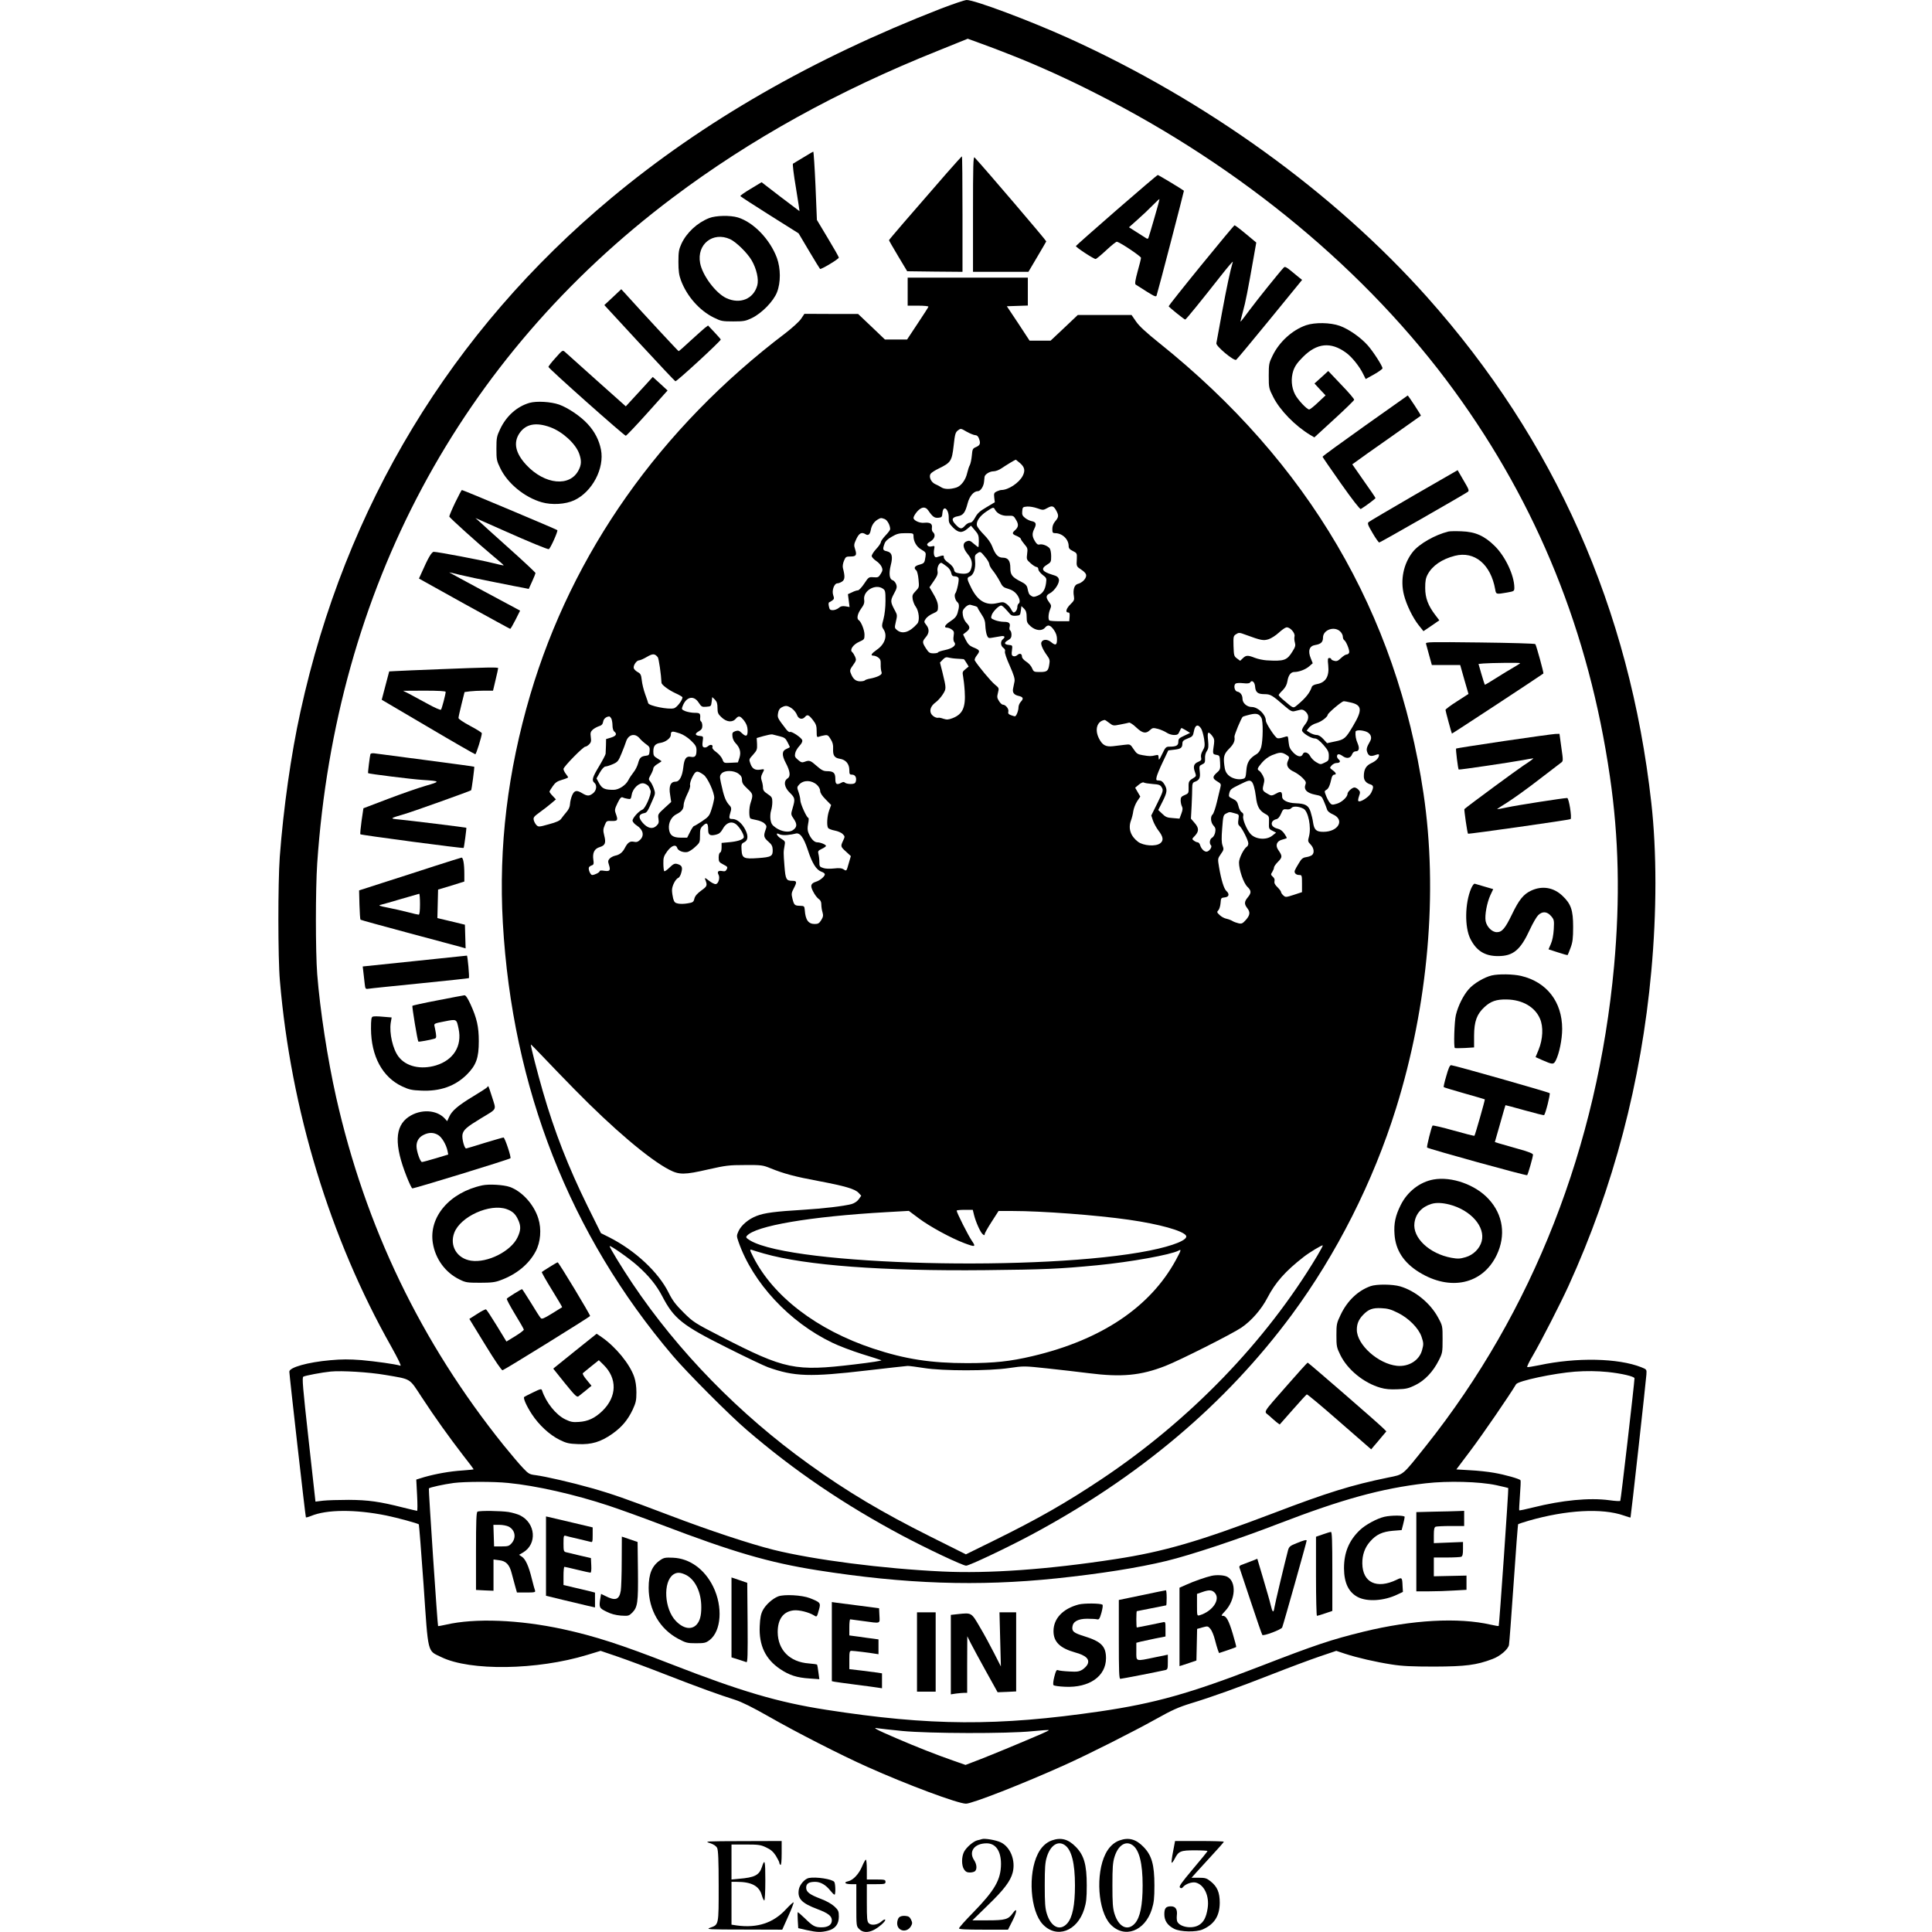 <?xml version="1.0" standalone="no"?>
<!DOCTYPE svg PUBLIC "-//W3C//DTD SVG 20010904//EN"
 "http://www.w3.org/TR/2001/REC-SVG-20010904/DTD/svg10.dtd">
<svg version="1.0" xmlns="http://www.w3.org/2000/svg"
 width="1656pt" height="1656pt" viewBox="0 0 1656 1656"
 preserveAspectRatio="xMidYMid meet">
<g transform="translate(0,1656) scale(0.1,-0.1)"
fill="#000000" stroke="none">
<path d="M8065 16486 c-1100 -428 -2035 -965 -2825 -1623 -1374 -1145 -2280
-2642 -2665 -4404 -80 -363 -146 -828 -177 -1244 -16 -223 -16 -866 1 -1060
94 -1108 429 -2207 955 -3138 60 -108 88 -166 78 -163 -46 14 -212 37 -334 48
-105 8 -168 8 -267 -1 -194 -17 -351 -62 -351 -98 1 -36 138 -1245 142 -1249
3 -2 22 3 44 12 134 56 378 58 645 4 97 -20 269 -67 279 -76 2 -3 21 -238 41
-523 41 -599 30 -556 152 -615 246 -120 820 -112 1250 19 l115 35 144 -49 c79
-27 265 -96 413 -154 288 -112 457 -173 596 -217 59 -19 151 -65 290 -144 232
-133 622 -332 844 -431 339 -152 776 -315 845 -315 53 0 490 171 845 331 205
92 585 284 781 393 139 78 195 103 302 136 181 55 401 134 702 252 140 55 320
122 399 149 l145 49 75 -25 c104 -34 264 -71 401 -92 88 -14 173 -18 365 -18
268 1 361 13 498 65 65 24 133 82 141 120 3 14 21 251 40 528 19 277 36 506
39 508 2 2 42 15 89 29 323 93 630 110 816 45 31 -11 57 -19 58 -17 3 3 133
1174 136 1225 3 44 3 44 -44 63 -198 78 -554 86 -876 17 -51 -10 -97 -18 -101
-16 -5 2 16 46 47 98 74 127 237 446 306 597 386 846 624 1751 710 2698 47
509 47 1029 0 1445 -186 1661 -826 3104 -1923 4335 -799 895 -1890 1683 -3074
2219 -335 151 -802 326 -871 326 -17 0 -116 -34 -221 -74z m613 -402 c214 -84
482 -205 718 -326 1249 -632 2324 -1525 3068 -2546 715 -981 1156 -2073 1335
-3307 77 -525 88 -1049 36 -1625 -142 -1547 -696 -2962 -1613 -4114 -207 -259
-187 -243 -325 -271 -311 -64 -516 -127 -982 -305 -640 -243 -938 -330 -1355
-394 -578 -89 -1088 -125 -1483 -106 -510 24 -1100 100 -1447 186 -200 50
-551 166 -879 291 -390 148 -505 188 -681 238 -173 49 -396 100 -480 111 -50
6 -60 11 -106 60 -29 29 -103 118 -167 196 -709 883 -1185 1871 -1436 2984
-73 325 -138 746 -162 1054 -15 198 -15 723 0 950 160 2345 1220 4331 3046
5705 666 501 1415 916 2275 1260 l255 103 110 -40 c60 -21 183 -68 273 -104z
m-5376 -11309 c228 -39 203 -24 314 -193 114 -174 231 -337 354 -497 50 -63
90 -117 90 -119 0 -2 -43 -6 -95 -10 -110 -7 -231 -29 -329 -57 l-68 -21 7
-134 c4 -74 4 -134 0 -134 -3 0 -59 13 -123 29 -197 50 -295 64 -462 65 -85 0
-185 -3 -221 -7 l-65 -8 -59 531 c-50 451 -57 533 -45 540 15 9 162 37 235 44
93 9 329 -5 467 -29z m10478 25 c117 -12 230 -38 230 -54 -1 -43 -117 -1047
-122 -1051 -3 -3 -46 -1 -94 6 -171 23 -405 0 -653 -62 -63 -16 -117 -27 -119
-25 -2 2 1 60 6 128 5 67 8 126 5 130 -7 12 -133 48 -227 64 -49 9 -142 19
-206 22 l-117 7 124 165 c99 131 335 475 388 565 17 29 324 94 505 108 96 7
189 6 280 -3z m-9424 -951 c237 -23 569 -98 859 -194 88 -29 291 -102 451
-163 619 -236 924 -325 1339 -391 755 -119 1377 -140 2050 -70 380 40 702 91
945 150 206 50 613 185 960 319 546 210 880 302 1260 346 191 22 460 15 605
-16 55 -12 101 -23 103 -25 4 -4 -77 -1177 -82 -1182 -2 -2 -32 3 -67 11 -279
64 -675 42 -1092 -60 -280 -69 -406 -111 -892 -299 -594 -230 -896 -315 -1366
-384 -877 -128 -1456 -125 -2349 14 -411 64 -730 158 -1325 390 -436 170 -656
241 -931 301 -375 81 -753 96 -1003 38 -35 -8 -65 -13 -66 -12 -5 6 -83 1173
-79 1180 6 9 130 36 214 47 96 12 341 13 466 0z m3379 -2126 c233 -22 896 -24
1113 -2 78 8 142 12 142 9 0 -3 -31 -18 -68 -34 -167 -72 -408 -172 -521 -216
l-125 -48 -97 34 c-147 51 -316 117 -499 196 -168 72 -210 95 -155 84 17 -3
111 -13 210 -23z"/>
<path d="M6885 15210 c-44 -27 -84 -51 -88 -53 -5 -1 6 -94 25 -205 18 -111
32 -202 31 -202 -1 0 -75 56 -164 124 l-161 124 -93 -56 c-52 -31 -92 -59 -89
-63 2 -4 115 -77 251 -163 l248 -156 89 -150 c49 -83 92 -152 95 -155 10 -6
161 85 161 97 0 6 -42 80 -94 166 l-94 157 -12 293 c-7 160 -16 292 -19 292
-3 0 -42 -23 -86 -50z"/>
<path d="M8112 15073 c-326 -374 -492 -567 -492 -572 0 -3 35 -64 78 -136 l78
-130 237 -3 237 -2 0 495 c0 272 -2 495 -5 495 -2 0 -62 -66 -133 -147z"/>
<path d="M8340 14727 l0 -497 238 0 237 0 75 127 c41 69 76 130 78 134 2 6
-523 621 -614 719 -12 12 -14 -63 -14 -483z"/>
<path d="M9570 14759 c-190 -165 -346 -304 -348 -308 -3 -9 152 -111 169 -111
6 0 47 34 91 75 45 42 86 75 92 73 32 -8 206 -125 206 -138 0 -8 -13 -61 -29
-117 -20 -74 -25 -105 -17 -112 6 -4 48 -31 93 -59 70 -44 83 -49 87 -34 16
49 236 896 234 897 -20 16 -218 135 -224 135 -5 0 -164 -136 -354 -301z m325
-66 c-25 -87 -48 -164 -51 -171 -2 -8 -9 -10 -16 -6 -7 4 -44 28 -82 52 l-69
44 74 66 c41 36 99 91 129 122 30 31 57 55 58 54 2 -1 -17 -74 -43 -161z"/>
<path d="M6079 14691 c-102 -40 -193 -124 -238 -220 -22 -49 -26 -69 -26 -156
0 -78 5 -113 22 -159 51 -136 159 -258 281 -318 62 -31 74 -33 167 -33 90 0
106 3 160 29 86 42 185 144 215 221 33 84 32 204 -1 295 -60 160 -201 305
-334 346 -67 20 -189 17 -246 -5z m179 -181 c52 -24 148 -118 185 -182 42 -72
62 -163 48 -214 -32 -117 -148 -164 -266 -109 -91 43 -204 194 -224 300 -30
161 109 272 257 205z"/>
<path d="M10295 14285 c-154 -189 -279 -347 -278 -350 4 -9 135 -115 142 -114
7 0 138 162 300 368 63 80 111 137 108 126 -23 -78 -52 -214 -92 -430 -25
-137 -47 -258 -49 -267 -6 -24 151 -155 170 -142 7 5 137 161 289 347 l276
338 -23 18 c-13 10 -45 37 -73 60 -39 32 -52 38 -61 28 -34 -35 -227 -275
-293 -364 -41 -56 -76 -101 -78 -100 -1 2 8 41 21 88 22 78 41 175 95 482 l19
108 -90 75 c-49 41 -93 74 -96 73 -4 0 -133 -155 -287 -344z"/>
<path d="M7780 14060 l0 -120 91 0 c50 0 89 -4 87 -9 -1 -5 -43 -70 -93 -145
l-90 -136 -95 0 -95 0 -115 110 -115 109 -230 0 -230 1 -29 -43 c-15 -23 -76
-78 -133 -122 -1075 -815 -1828 -1883 -2188 -3100 -194 -659 -272 -1302 -235
-1956 81 -1415 575 -2673 1457 -3710 119 -141 491 -514 633 -635 408 -351 836
-641 1335 -907 213 -113 518 -257 546 -257 27 0 346 151 554 262 928 496 1670
1122 2237 1888 384 520 698 1141 894 1770 276 886 361 1856 235 2701 -230
1545 -987 2836 -2266 3860 -111 89 -172 145 -198 184 l-38 55 -230 0 -231 0
-116 -110 -117 -110 -90 0 -90 0 -97 148 -98 147 90 3 90 3 0 119 0 120 -515
0 -515 0 0 -120z m580 -1230 c13 0 24 -10 30 -26 17 -43 12 -60 -22 -75 -31
-13 -33 -18 -38 -74 -3 -33 -11 -70 -17 -81 -7 -12 -17 -43 -23 -69 -13 -59
-52 -111 -93 -124 -52 -16 -100 -16 -127 1 -14 9 -38 22 -55 29 -34 16 -55 61
-39 87 5 9 38 31 72 47 102 50 111 63 126 194 11 100 15 115 37 132 24 18 25
18 76 -12 29 -16 62 -29 73 -29z m385 -241 c38 -34 44 -63 21 -108 -31 -60
-123 -121 -183 -121 -7 0 -24 -5 -39 -12 -23 -11 -26 -17 -22 -53 l5 -40 -72
-43 c-57 -33 -77 -52 -96 -87 -17 -31 -30 -45 -45 -45 -11 0 -30 -11 -42 -25
-29 -33 -42 -32 -80 8 -40 41 -34 63 18 72 46 8 63 30 84 111 16 61 52 104 88
104 23 0 50 42 53 83 2 17 3 35 4 40 3 21 44 47 75 47 20 0 49 11 72 27 35 24
116 73 121 73 1 0 18 -14 38 -31z m311 -410 c20 -39 18 -53 -11 -87 -17 -20
-25 -42 -25 -66 0 -31 3 -36 24 -36 61 0 116 -52 116 -111 0 -19 9 -29 36 -42
34 -17 36 -20 34 -65 -4 -68 -4 -67 40 -96 27 -18 40 -34 40 -49 0 -28 -35
-63 -72 -72 -30 -8 -43 -51 -33 -107 5 -29 1 -38 -29 -67 -37 -36 -47 -71 -20
-71 12 0 14 -9 12 -37 l-3 -38 -82 0 c-45 0 -85 3 -89 7 -11 12 -8 60 7 95 12
30 11 35 -9 62 -29 40 -28 58 6 75 42 22 86 90 78 120 -5 20 -17 29 -57 40
-88 27 -101 51 -44 86 33 20 35 25 35 73 0 29 -6 59 -13 67 -18 22 -62 39 -86
33 -15 -4 -25 3 -40 28 -25 41 -26 66 -5 108 20 40 14 57 -23 64 -16 3 -41 15
-56 27 -23 18 -28 29 -25 59 3 34 5 36 41 39 22 2 61 -5 89 -15 48 -17 50 -17
86 3 41 23 54 18 78 -27z m-1099 5 c37 -54 53 -65 86 -62 29 3 32 6 35 41 6
72 55 36 54 -40 -1 -41 3 -50 37 -85 46 -46 77 -49 122 -11 l32 27 33 -39 c29
-33 34 -46 34 -92 0 -29 -2 -53 -5 -53 -2 0 -20 14 -39 30 -29 26 -38 29 -60
20 -38 -14 -35 -57 9 -110 37 -44 44 -84 26 -133 -12 -31 -38 -40 -95 -32 -38
6 -45 11 -49 34 -4 17 -21 38 -46 56 -25 16 -41 36 -41 48 0 20 -1 20 -61 1
-20 -7 -30 26 -22 69 6 28 4 30 -19 24 -16 -4 -30 -2 -37 7 -9 11 -4 18 24 35
37 22 47 58 22 80 -8 6 -12 23 -9 40 4 32 -16 45 -66 40 -39 -5 -92 20 -92 42
0 10 14 34 31 54 38 42 71 46 96 9z m572 7 c19 -34 62 -55 112 -52 44 2 48 0
68 -35 24 -39 21 -62 -9 -89 -28 -25 -25 -33 15 -49 19 -8 35 -20 35 -25 0 -6
14 -26 30 -45 28 -32 30 -39 24 -83 -6 -47 -5 -50 30 -81 20 -18 43 -32 51
-32 8 0 15 -9 15 -19 0 -11 16 -32 36 -48 34 -26 36 -29 30 -72 -8 -58 -29
-89 -72 -107 -28 -12 -38 -12 -54 -2 -20 13 -23 18 -34 70 -5 20 -19 35 -54
52 -77 39 -92 59 -92 118 0 62 -19 88 -66 88 -39 0 -64 28 -90 98 -11 29 -38
67 -71 100 -29 29 -56 64 -59 77 -9 35 24 83 83 122 57 38 60 38 72 14z m-946
-80 c23 -9 47 -54 47 -87 0 -7 -18 -31 -40 -54 -22 -23 -40 -49 -40 -57 0 -9
-18 -36 -41 -60 -22 -24 -39 -51 -37 -61 2 -9 19 -27 38 -40 19 -12 40 -35 47
-51 10 -23 9 -33 -8 -60 -18 -29 -23 -32 -61 -29 -41 3 -43 2 -80 -54 -21 -32
-46 -58 -54 -58 -9 0 -32 -7 -51 -17 l-35 -16 7 -55 7 -55 -35 6 c-27 4 -41 1
-58 -14 -12 -10 -35 -19 -50 -19 -23 0 -29 5 -34 32 -5 19 -3 34 2 35 6 2 18
10 28 17 15 11 16 18 7 44 -14 40 8 102 36 102 10 0 28 7 41 16 23 17 25 42 6
115 -4 15 0 41 9 62 14 34 18 37 55 37 49 0 57 11 41 61 -12 36 -11 44 10 89
24 51 46 62 79 41 23 -15 38 -2 45 37 7 39 28 71 61 90 25 14 28 14 58 3z
m247 -146 c0 -47 27 -93 68 -116 37 -22 40 -26 35 -59 -8 -55 -10 -58 -52 -70
-42 -11 -52 -29 -27 -49 7 -6 16 -41 19 -78 6 -66 6 -68 -25 -100 -27 -28 -30
-37 -25 -70 4 -20 15 -49 26 -63 28 -38 36 -120 14 -145 -65 -74 -127 -94
-174 -56 -22 18 -22 20 -10 73 12 49 12 58 -5 89 -43 79 -44 89 -12 149 26 47
28 59 19 83 -6 16 -20 31 -30 34 -27 7 -34 57 -16 128 20 77 10 110 -34 120
-34 7 -37 16 -20 63 7 22 27 41 62 61 44 26 63 31 120 31 65 0 67 -1 67 -25z
m614 -179 c20 -23 36 -52 36 -62 0 -11 15 -37 33 -58 17 -22 43 -62 57 -89 22
-45 30 -52 72 -64 32 -9 55 -24 73 -47 26 -34 33 -70 15 -81 -5 -3 -10 -16
-10 -29 0 -22 -17 -46 -32 -46 -4 0 -14 13 -23 30 -8 16 -27 37 -41 46 -22 15
-31 15 -78 4 -94 -22 -165 19 -220 129 -39 78 -41 90 -13 100 32 13 51 68 45
133 -4 41 -2 51 16 63 29 21 30 20 70 -29z m-328 -82 c18 -13 34 -36 37 -53 5
-25 12 -31 32 -31 14 0 28 -7 31 -15 7 -17 -14 -114 -28 -132 -11 -14 -1 -58
18 -74 17 -14 18 -39 2 -92 -9 -30 -23 -47 -60 -71 -49 -32 -62 -56 -30 -56
10 0 28 -7 40 -16 19 -13 21 -21 16 -55 -4 -25 -2 -44 6 -54 21 -25 -14 -53
-81 -67 -33 -7 -59 -16 -59 -20 0 -4 -17 -8 -38 -8 -33 0 -41 5 -65 42 -33 52
-33 59 -2 96 31 36 32 71 4 106 -20 25 -20 28 -4 52 9 14 37 35 61 45 41 18
44 23 44 57 0 36 -12 66 -55 138 l-18 30 37 54 c30 43 36 61 32 84 -7 34 18
81 37 70 7 -4 26 -17 43 -30z m-548 -190 c20 -14 22 -23 22 -105 0 -53 -7
-117 -17 -154 -16 -59 -16 -65 0 -89 36 -54 12 -128 -57 -175 -48 -34 -58 -51
-28 -51 10 0 28 -7 40 -16 17 -12 22 -24 21 -57 -1 -23 2 -52 6 -64 6 -17 1
-24 -23 -37 -16 -8 -48 -18 -71 -22 -23 -4 -44 -11 -47 -15 -3 -5 -22 -9 -42
-9 -39 1 -62 21 -81 73 -8 20 -4 32 21 66 27 38 29 44 18 71 -7 16 -18 34 -26
41 -23 19 9 65 61 88 43 19 45 22 45 61 0 39 -29 112 -50 125 -19 12 -10 55
21 98 24 33 30 49 26 77 -10 77 97 139 161 94z m790 -149 c12 -3 22 -10 22
-14 0 -4 15 -30 33 -57 25 -37 32 -60 33 -99 1 -27 7 -63 13 -79 10 -25 15
-28 46 -22 19 3 51 9 70 12 37 7 46 -5 20 -26 -21 -18 -19 -56 5 -73 13 -9 18
-20 14 -31 -4 -10 13 -60 41 -122 35 -79 45 -113 41 -135 -3 -16 -9 -43 -12
-59 -8 -36 7 -56 47 -65 39 -9 45 -22 20 -49 -12 -12 -21 -34 -21 -49 0 -29
-19 -77 -31 -77 -4 0 -20 5 -34 10 -21 8 -26 15 -22 31 6 22 -23 59 -47 59 -8
0 -23 14 -33 31 -17 26 -18 36 -9 71 10 39 10 41 -26 70 -32 25 -147 163 -172
206 -5 8 2 26 18 46 29 38 26 44 -36 69 -28 12 -43 28 -60 62 l-23 47 28 22
c34 27 34 43 1 77 -15 16 -28 43 -31 67 -5 34 -1 44 21 67 15 15 33 24 44 21
9 -2 27 -7 40 -11z m260 -24 c15 -16 33 -36 40 -45 10 -12 25 -16 50 -14 35 3
37 5 42 43 l5 40 23 -22 c17 -18 22 -35 22 -72 0 -43 4 -52 35 -80 43 -37 96
-42 122 -11 25 29 45 24 76 -19 19 -27 27 -52 27 -80 0 -51 -11 -57 -49 -26
-32 28 -74 27 -85 -1 -7 -18 14 -65 50 -114 21 -29 24 -41 18 -75 -9 -57 -19
-65 -80 -65 -51 0 -54 1 -68 33 -7 19 -30 44 -50 56 -20 13 -36 31 -36 41 0
27 -18 34 -39 16 -11 -10 -25 -14 -36 -10 -14 6 -16 15 -11 50 5 42 5 43 -26
46 -42 4 -45 19 -8 40 23 13 30 24 30 47 0 16 -5 33 -11 37 -6 3 -8 15 -6 26
10 36 -3 48 -48 48 -23 0 -59 7 -78 15 -34 14 -36 16 -26 45 11 30 61 80 81
80 5 0 22 -13 36 -29z m2478 -235 c-3 -13 -2 -36 3 -53 7 -25 4 -38 -20 -76
-48 -78 -71 -86 -224 -77 -27 2 -72 11 -98 21 -61 24 -76 24 -104 -3 l-23 -22
-27 20 c-26 19 -27 26 -30 106 -2 82 -1 87 22 102 23 15 29 15 82 -5 133 -49
153 -52 197 -38 22 7 61 32 86 55 25 23 54 44 65 46 29 7 78 -47 71 -76z m391
42 c13 -12 23 -32 23 -44 0 -13 5 -26 11 -30 18 -11 50 -91 43 -108 -3 -9 -13
-16 -22 -16 -9 0 -30 -14 -48 -31 -25 -24 -36 -29 -58 -23 -14 3 -26 10 -26
15 0 5 -7 9 -16 9 -13 0 -15 -9 -9 -64 10 -94 -22 -147 -98 -160 -23 -4 -40
-14 -43 -24 -16 -49 -52 -95 -123 -154 -37 -31 -32 -33 -114 37 -26 21 -47 43
-47 47 0 4 15 23 34 41 23 24 36 47 41 78 8 51 29 79 59 79 41 0 97 22 127 48
l31 27 -17 43 c-26 63 -12 105 37 113 50 8 68 25 68 64 0 66 96 101 147 53z
m-5849 -221 c9 -11 29 -150 32 -219 0 -17 60 -62 118 -89 34 -15 62 -32 62
-36 -1 -26 -48 -87 -73 -94 -47 -13 -215 21 -221 44 -1 7 -13 41 -26 77 -13
36 -26 89 -29 119 -5 47 -10 57 -36 71 -16 9 -31 24 -33 34 -5 23 25 66 46 66
9 0 39 13 66 29 51 30 68 30 94 -2z m2567 -13 c28 -2 52 -3 55 -4 3 0 14 -14
24 -32 l19 -31 -28 -23 c-25 -20 -27 -26 -20 -61 4 -21 11 -78 14 -128 9 -139
-17 -197 -105 -231 -34 -13 -49 -14 -77 -5 -19 7 -39 11 -43 9 -19 -5 -51 13
-63 35 -16 31 -1 68 39 97 18 13 45 43 61 68 31 49 31 50 -3 190 l-21 83 24
25 c18 19 29 23 49 18 14 -4 48 -9 75 -10z m2553 -239 c4 -50 23 -65 82 -65
50 0 65 -9 174 -104 45 -39 61 -47 81 -42 14 3 36 9 49 12 18 4 31 0 49 -18
30 -30 26 -68 -9 -111 -13 -16 -24 -37 -24 -47 0 -21 77 -70 112 -70 15 0 39
-18 71 -54 40 -46 47 -61 47 -95 0 -38 -3 -43 -36 -58 -34 -17 -37 -17 -72 4
-20 11 -43 35 -52 52 -16 32 -53 43 -63 17 -11 -29 -45 -24 -81 13 -28 29 -36
46 -40 84 -2 27 -6 51 -9 54 -3 3 -21 -1 -40 -8 -19 -6 -41 -10 -49 -6 -20 7
-98 127 -98 150 0 52 -67 117 -121 117 -41 0 -79 34 -79 70 0 32 -18 57 -45
62 -24 4 -34 56 -13 69 7 5 36 6 64 3 34 -4 54 -2 59 6 15 25 40 5 43 -35z
m-4769 -138 c23 -35 28 -38 65 -35 40 3 41 4 46 43 l5 40 23 -22 c17 -18 22
-35 22 -71 0 -41 5 -53 33 -79 44 -43 95 -48 124 -13 25 28 37 25 71 -17 20
-27 29 -50 30 -80 2 -54 -12 -62 -48 -28 -24 23 -32 26 -57 18 -24 -9 -28 -15
-25 -44 1 -19 13 -45 27 -59 38 -39 48 -79 33 -126 l-13 -39 -60 -3 c-60 -3
-61 -3 -73 30 -7 18 -30 45 -52 61 -23 16 -37 33 -34 41 9 22 -16 29 -36 11
-11 -10 -26 -15 -36 -11 -13 5 -16 15 -11 51 6 43 6 44 -25 47 -42 4 -45 19
-8 40 23 13 30 24 30 47 0 16 -5 33 -10 36 -6 4 -10 14 -9 23 4 47 0 52 -46
52 -25 0 -61 7 -80 14 -33 14 -34 17 -24 43 31 82 96 96 138 30z m5591 1 c94
-22 99 -64 19 -198 -64 -109 -75 -119 -154 -135 l-70 -15 -32 35 c-20 22 -41
35 -57 35 -14 0 -39 8 -56 18 l-30 19 20 26 c12 15 40 32 63 38 42 12 96 53
98 73 1 14 120 115 136 115 6 1 35 -4 63 -11z m-4793 -50 c18 -13 38 -38 44
-55 12 -36 46 -45 69 -18 20 24 33 18 68 -27 27 -35 32 -50 32 -96 0 -48 2
-53 18 -47 9 4 31 9 48 12 27 5 34 1 54 -33 17 -26 23 -50 21 -80 -3 -60 11
-80 58 -88 51 -8 81 -44 81 -97 0 -35 3 -39 24 -39 27 0 41 -27 31 -60 -5 -15
-15 -20 -44 -20 -20 0 -42 5 -48 11 -8 8 -17 8 -31 0 -41 -22 -52 -14 -52 34
0 51 -16 65 -74 65 -28 0 -46 10 -86 45 -53 47 -63 51 -104 35 -21 -8 -31 -5
-56 17 -26 22 -30 30 -24 57 3 17 20 45 36 62 20 22 28 38 24 50 -7 22 -91 78
-105 70 -5 -4 -19 6 -31 21 -77 100 -77 101 -71 140 4 26 14 41 31 50 35 18
49 16 87 -9z m4025 -81 c16 -27 14 -194 -2 -252 -8 -27 -21 -47 -38 -58 -62
-36 -84 -71 -89 -141 -5 -60 -8 -67 -30 -72 -41 -11 -96 4 -125 33 -21 21 -29
41 -34 85 -9 75 -2 97 46 145 35 36 47 64 41 97 -3 14 60 165 71 172 6 4 34
12 62 19 56 13 79 7 98 -28z m-5572 -6 c5 -11 10 -37 10 -59 0 -23 6 -45 15
-52 26 -21 17 -38 -27 -52 l-43 -13 -1 -55 c-1 -30 -2 -62 -3 -71 -1 -9 -26
-57 -56 -107 -58 -96 -65 -121 -40 -142 24 -20 18 -66 -11 -89 -33 -26 -50
-26 -92 -1 -49 30 -69 26 -88 -17 -9 -21 -17 -54 -18 -74 -1 -24 -11 -47 -31
-70 -16 -19 -37 -45 -45 -57 -11 -16 -40 -30 -105 -47 -85 -24 -90 -24 -107
-7 -9 9 -20 29 -23 43 -5 22 1 30 52 67 32 23 76 57 98 76 l40 34 -27 29 c-16
16 -28 33 -28 37 0 4 12 25 28 47 21 31 38 43 80 55 28 8 52 18 52 21 0 2 -9
16 -20 30 -11 14 -20 33 -20 42 0 19 169 191 187 191 7 0 22 9 33 20 16 16 19
28 14 62 -5 36 -2 46 16 63 12 11 36 24 53 30 24 7 33 17 37 39 4 25 25 43 52
45 4 1 12 -8 18 -18z m4267 -37 c34 -26 36 -26 96 -14 34 6 68 14 75 16 7 2
35 -16 61 -41 54 -51 83 -56 118 -23 22 20 27 21 70 10 25 -7 58 -22 73 -32
16 -11 44 -20 63 -20 29 0 37 5 47 30 7 17 15 30 18 30 2 0 20 -10 39 -21 l34
-21 -50 -24 c-44 -20 -51 -27 -51 -52 0 -32 -17 -42 -77 -42 -28 0 -34 -5 -61
-62 -26 -54 -30 -59 -31 -34 -1 26 -3 28 -28 22 -37 -9 -49 -9 -108 1 -43 7
-53 13 -78 51 -29 44 -30 44 -78 38 -27 -3 -72 -9 -99 -12 -62 -7 -91 9 -120
66 -39 77 -17 149 49 159 2 1 20 -11 38 -25z m788 -48 c9 -14 20 -54 26 -90 8
-58 6 -69 -12 -100 -13 -22 -18 -43 -14 -59 5 -20 1 -26 -24 -37 -38 -15 -46
-40 -29 -86 12 -33 11 -38 -5 -48 -48 -29 -50 -33 -49 -85 1 -49 0 -52 -34
-66 -28 -12 -34 -19 -34 -45 0 -17 5 -41 11 -52 8 -15 7 -30 -5 -62 l-16 -43
-58 5 c-48 3 -62 9 -90 37 l-34 32 36 71 c41 82 44 104 16 150 -14 23 -27 32
-46 32 -24 0 -26 3 -20 31 3 16 27 74 53 128 l47 99 50 6 c57 6 70 16 71 52 0
22 8 29 45 44 42 16 46 21 54 64 10 53 35 62 61 22z m1412 -26 c40 -14 56 -49
38 -81 -32 -56 -36 -72 -24 -101 12 -30 31 -34 73 -18 18 6 26 6 26 -1 0 -25
-24 -51 -65 -70 -47 -22 -65 -54 -65 -114 0 -34 20 -58 58 -69 26 -9 28 -24 5
-71 -17 -36 -95 -86 -110 -71 -4 3 -1 22 6 42 11 31 11 38 -5 55 -9 10 -25 19
-34 19 -20 0 -60 -36 -60 -55 0 -26 -49 -72 -91 -84 -37 -11 -44 -11 -59 6 -9
10 -24 37 -33 60 -16 41 -16 43 2 53 18 9 31 39 45 103 4 15 13 27 21 27 23 0
18 16 -12 38 -27 20 -27 20 -9 41 11 12 29 21 42 21 29 0 38 14 19 30 -8 7
-15 18 -15 26 0 24 19 25 49 3 35 -25 68 -19 81 17 6 15 18 24 30 24 29 0 35
25 17 68 -15 34 -21 68 -18 100 1 15 47 16 88 2z m-5881 -16 c30 -10 67 -34
97 -62 39 -38 47 -52 47 -82 0 -51 -12 -64 -49 -57 -39 8 -56 -16 -64 -90 -9
-78 -33 -123 -66 -123 -43 0 -60 -38 -47 -113 l9 -61 -58 -53 c-55 -50 -57
-54 -51 -91 5 -33 2 -42 -18 -61 -32 -31 -75 -21 -116 25 -42 48 -37 76 15 85
20 4 28 17 69 112 24 54 24 59 10 99 -8 23 -22 50 -31 60 -15 17 -15 21 5 57
12 21 22 46 22 55 0 9 16 26 35 37 19 12 35 22 35 24 0 2 -16 12 -35 24 -30
18 -35 25 -35 59 0 49 16 68 64 75 42 7 86 41 86 67 0 34 9 36 76 14z m4564
-21 c17 -22 20 -36 16 -68 -13 -88 -13 -89 19 -95 29 -5 30 -7 33 -66 3 -56 1
-62 -28 -87 -39 -35 -38 -50 4 -75 32 -19 34 -23 26 -54 -4 -18 -18 -74 -30
-125 -12 -50 -28 -97 -36 -104 -21 -17 -17 -69 7 -95 17 -18 20 -30 15 -58 -4
-20 -15 -40 -26 -46 -21 -11 -27 -49 -10 -66 13 -13 -16 -54 -39 -54 -21 0
-46 26 -55 58 -4 12 -13 22 -20 22 -7 0 -21 6 -32 14 -19 14 -18 15 9 43 35
38 34 67 -4 110 l-31 36 6 111 c3 61 5 130 5 154 0 32 5 44 18 49 43 15 53 34
47 87 -6 49 -5 52 20 64 23 10 26 18 25 50 -2 22 4 48 15 64 15 22 16 39 11
93 -8 73 0 82 35 38z m-3707 -4 c41 -10 51 -18 67 -50 11 -21 20 -40 20 -42 0
-3 -13 -10 -30 -17 -38 -16 -40 -52 -5 -119 38 -71 43 -116 16 -133 -37 -23
-29 -77 19 -123 45 -44 47 -54 24 -132 -16 -54 -16 -54 11 -94 30 -45 27 -71
-11 -96 -33 -21 -95 -12 -144 22 -32 22 -40 35 -46 71 -3 24 -1 57 5 75 6 18
11 51 11 74 0 38 -4 45 -40 69 -31 20 -40 33 -40 55 0 15 -5 42 -11 59 -8 24
-7 37 5 61 21 40 21 41 -18 34 -44 -7 -69 8 -84 52 -13 35 -13 37 23 76 33 37
36 45 34 92 l-3 51 59 17 c33 9 67 16 75 14 8 -2 37 -9 63 -16z m-1201 -17
c12 -15 38 -38 56 -51 29 -20 33 -28 30 -60 -3 -32 -6 -36 -33 -39 -41 -5 -53
-17 -66 -66 -6 -22 -23 -57 -39 -76 -15 -19 -35 -49 -44 -67 -22 -44 -82 -83
-127 -83 -75 0 -97 10 -123 55 l-23 43 29 51 c18 31 37 51 48 51 9 0 38 9 63
20 41 18 48 26 75 93 16 39 33 83 37 97 19 64 76 80 117 32z m5539 -139 c33
-20 34 -22 17 -58 -16 -35 3 -68 53 -90 21 -10 54 -33 73 -52 30 -30 33 -39
25 -59 -15 -42 13 -71 81 -85 57 -11 59 -13 78 -58 11 -25 23 -57 27 -70 4
-14 23 -30 51 -42 103 -46 46 -149 -83 -149 -60 0 -78 16 -88 80 -3 25 -13 66
-21 91 -18 56 -44 71 -130 74 -66 2 -114 26 -114 55 0 46 -10 51 -51 28 -33
-18 -42 -20 -61 -9 -57 31 -60 35 -48 84 10 38 9 50 -5 78 -10 19 -24 38 -31
42 -21 12 -18 21 22 69 23 27 54 51 87 65 65 26 82 27 118 6z m-4990 -174 c34
-24 93 -153 91 -199 -2 -19 -12 -63 -23 -96 -18 -57 -25 -65 -81 -103 -34 -23
-65 -41 -69 -41 -5 0 -20 -22 -34 -50 l-25 -50 -54 0 c-68 0 -96 20 -102 75
-6 53 21 105 66 127 44 22 60 44 60 80 0 16 14 56 30 89 18 36 29 68 25 79 -3
11 5 41 20 70 28 56 40 58 96 19z m299 9 c22 -16 30 -30 30 -54 0 -25 10 -40
45 -73 50 -46 52 -52 29 -122 -15 -44 -15 -121 -2 -135 3 -2 26 -8 52 -13 27
-5 58 -18 69 -30 19 -18 20 -24 9 -54 -19 -52 -15 -67 24 -101 28 -24 36 -39
37 -68 2 -57 -11 -65 -124 -73 -125 -9 -139 -2 -143 72 -3 45 0 52 20 62 35
15 40 53 14 106 -28 57 -72 95 -112 95 -32 0 -33 4 -12 76 3 12 0 27 -8 35
-38 40 -52 75 -79 201 -11 52 -10 60 6 78 26 29 105 28 145 -2z m673 -96 c16
-15 27 -36 27 -51 0 -17 16 -42 47 -73 l47 -48 -17 -47 c-18 -50 -22 -129 -9
-150 5 -7 30 -17 56 -22 27 -5 58 -18 69 -30 20 -20 20 -22 4 -56 -23 -49 -23
-52 25 -95 l41 -38 -19 -65 c-18 -64 -18 -65 -41 -50 -18 12 -38 14 -84 9 -36
-4 -74 -3 -93 4 -31 10 -33 14 -33 53 0 23 -4 54 -8 68 -6 23 -2 28 29 43 20
9 36 21 36 25 0 11 -47 31 -75 31 -26 0 -55 31 -75 80 -9 22 -10 43 -3 80 6
29 6 50 1 50 -13 0 -68 121 -68 151 0 15 -7 46 -15 69 -15 41 -14 44 6 66 38
40 106 38 152 -4z m3723 30 c15 -9 31 -64 39 -131 9 -80 28 -116 73 -143 40
-22 41 -23 39 -78 -2 -52 -1 -56 30 -71 l31 -16 -33 -26 c-51 -41 -146 -32
-188 17 -32 37 -68 125 -61 150 4 17 0 27 -13 34 -10 6 -23 30 -28 54 -9 35
-17 46 -48 61 -33 15 -37 20 -31 45 9 36 12 39 91 78 72 35 82 38 99 26z
m-846 -22 c56 -4 66 -8 79 -31 13 -24 11 -32 -38 -132 l-53 -107 15 -45 c9
-24 29 -61 45 -82 43 -55 48 -87 17 -111 -38 -30 -145 -22 -191 13 -64 49 -85
114 -60 182 8 21 17 57 20 81 4 24 18 61 33 84 l27 40 -22 38 -22 38 31 26
c18 15 36 23 42 19 7 -5 41 -10 77 -13z m-4322 -18 c7 -9 15 -27 19 -40 7 -31
-45 -152 -71 -162 -33 -13 -88 -76 -84 -96 2 -10 17 -28 35 -39 56 -36 68 -87
29 -124 -19 -18 -31 -21 -54 -16 -32 7 -52 -7 -76 -53 -19 -38 -46 -59 -82
-66 -18 -4 -40 -16 -49 -26 -14 -16 -15 -24 -5 -54 15 -47 7 -57 -41 -50 -23
4 -39 3 -39 -3 0 -11 -43 -33 -64 -33 -16 0 -37 52 -27 67 3 5 14 13 25 16 15
6 17 14 12 46 -9 60 8 96 54 110 47 14 56 36 39 100 -10 41 -10 54 4 87 15 38
17 39 61 37 51 -1 55 6 34 64 -11 30 -9 39 15 89 22 45 31 54 45 49 9 -5 29
-10 43 -12 25 -5 27 -2 34 36 9 54 65 106 104 96 14 -3 32 -14 39 -23z m5615
-194 c41 -22 68 -158 47 -237 -11 -41 -10 -45 14 -70 29 -30 34 -72 12 -90 -8
-7 -30 -15 -50 -18 -29 -4 -41 -14 -63 -52 -16 -25 -31 -53 -34 -61 -9 -21 9
-40 37 -40 23 0 24 -3 24 -74 l0 -73 -70 -23 c-68 -22 -71 -22 -90 -5 -11 10
-20 23 -20 30 0 6 -14 24 -30 40 -22 21 -29 36 -26 51 4 14 -1 28 -14 39 -18
17 -19 20 -5 41 8 13 15 30 15 38 0 9 16 31 35 50 37 38 38 48 2 100 -28 40
-14 77 33 89 19 5 37 11 39 13 2 2 -7 19 -20 38 -16 23 -35 38 -58 43 -42 10
-61 35 -45 61 6 9 21 18 33 20 15 3 28 17 41 46 16 39 21 42 47 39 19 -3 34 1
43 12 14 17 64 14 103 -7z m-590 -39 c38 -10 38 -10 32 -53 -5 -33 -3 -45 10
-56 22 -18 75 -124 75 -149 0 -11 -5 -23 -11 -27 -27 -16 -69 -100 -69 -137 0
-62 38 -174 71 -207 36 -35 36 -53 4 -92 -30 -36 -31 -57 -5 -91 28 -35 25
-61 -11 -102 -28 -31 -36 -35 -63 -29 -17 4 -40 12 -51 19 -11 7 -34 16 -52
20 -17 3 -44 17 -58 31 -25 23 -26 27 -12 42 9 9 17 37 19 62 3 43 5 45 36 48
37 4 43 29 13 56 -20 19 -43 92 -62 203 -12 72 -12 73 15 112 26 36 27 42 15
74 -9 25 -10 63 -3 148 8 107 10 114 34 126 30 15 26 15 73 2z m-4513 -142 c0
-44 16 -54 68 -41 25 6 40 19 53 42 35 67 88 81 131 35 33 -36 61 -91 52 -104
-11 -18 -57 -32 -124 -38 l-65 -6 0 -39 c0 -23 -5 -41 -12 -43 -8 -3 -13 -21
-13 -44 0 -35 4 -40 40 -59 36 -18 39 -23 29 -41 -8 -17 -17 -20 -40 -15 -33
6 -44 -6 -30 -32 14 -26 -1 -76 -23 -80 -10 -2 -36 11 -59 29 -28 23 -38 27
-34 15 22 -56 20 -62 -32 -99 -35 -26 -53 -46 -59 -69 -7 -30 -13 -34 -58 -41
-27 -5 -63 -6 -81 -2 -27 5 -34 12 -43 43 -5 20 -10 53 -10 72 0 38 31 97 55
106 8 3 20 24 25 46 13 46 4 62 -37 73 -21 5 -33 -1 -64 -31 -21 -21 -42 -35
-46 -31 -3 4 -7 33 -7 65 -1 50 3 63 33 105 38 51 75 63 86 28 7 -23 52 -41
87 -34 14 3 44 22 66 43 40 36 42 40 42 98 0 54 3 64 27 86 32 30 43 21 43
-37z m679 -44 c25 2 55 8 67 11 39 14 72 -29 109 -142 37 -113 72 -168 116
-184 16 -5 29 -15 29 -22 0 -18 -40 -52 -74 -63 -48 -15 -53 -35 -25 -87 13
-26 34 -53 47 -62 15 -10 22 -24 22 -47 0 -18 4 -47 10 -66 8 -28 6 -40 -11
-68 -17 -27 -27 -33 -55 -33 -55 0 -80 34 -86 120 -3 33 -5 35 -41 36 -46 1
-51 6 -65 63 -10 39 -8 49 13 89 27 51 25 62 -11 62 -55 0 -61 11 -70 127 -9
116 -9 119 1 175 7 35 5 38 -29 59 -39 23 -53 59 -15 38 12 -6 42 -9 68 -6z
m-1824 -2181 c329 -336 637 -597 809 -687 88 -46 131 -46 339 2 147 33 176 37
312 37 142 1 154 -1 220 -28 116 -47 211 -72 410 -109 228 -43 313 -68 344
-101 l23 -25 -21 -30 c-14 -19 -37 -34 -60 -41 -70 -19 -244 -39 -421 -50
-233 -14 -328 -26 -394 -52 -69 -26 -133 -80 -156 -131 -17 -38 -17 -42 0 -91
122 -351 436 -689 804 -865 55 -27 169 -70 251 -96 83 -25 158 -50 169 -54 11
-4 -86 -19 -230 -36 -511 -61 -593 -44 -1139 236 -233 120 -242 126 -326 209
-68 68 -94 102 -128 170 -87 176 -287 362 -508 474 l-72 36 -115 232 c-166
338 -283 637 -383 983 -48 166 -103 381 -103 402 0 3 50 -47 112 -113 62 -65
180 -188 263 -272z m3424 -1077 c16 -62 54 -147 74 -164 14 -11 17 -11 17 1 0
7 27 55 60 106 l59 92 120 0 c251 0 718 -35 997 -75 259 -37 464 -94 490 -136
21 -35 -107 -87 -311 -128 -911 -183 -3056 -129 -3423 85 -36 22 -41 28 -31
40 72 87 544 167 1196 204 l193 11 87 -65 c92 -69 276 -169 387 -211 96 -36
103 -34 66 20 -30 43 -130 241 -130 258 0 4 31 7 69 7 l69 0 11 -45z m2940
-352 c-440 -734 -1089 -1405 -1845 -1910 -307 -205 -551 -344 -927 -529 l-238
-117 -302 151 c-416 208 -714 385 -1042 621 -597 428 -1124 968 -1515 1551
-90 134 -200 314 -194 319 7 7 166 -104 236 -166 99 -88 165 -169 214 -263
100 -193 171 -250 556 -442 161 -81 319 -156 350 -167 226 -81 361 -85 848
-28 179 21 336 38 350 39 14 0 77 -8 140 -18 164 -26 555 -26 730 0 125 18
128 18 325 -3 110 -12 270 -30 355 -41 283 -36 447 -21 659 62 121 47 571 274
651 328 86 58 173 158 224 257 68 131 154 228 311 350 50 39 158 104 163 98 2
-2 -20 -43 -49 -92z m-4740 22 c358 -102 1017 -151 1896 -142 510 5 638 11
960 42 288 28 629 90 696 125 27 15 24 5 -22 -80 -220 -404 -639 -685 -1229
-824 -191 -45 -328 -60 -560 -60 -311 0 -531 34 -806 125 -482 160 -857 447
-1028 786 -31 61 -32 67 -10 59 9 -4 56 -17 103 -31z"/>
<path d="M5253 14013 l-73 -68 300 -325 c165 -179 304 -326 309 -328 11 -4
393 348 389 358 -2 5 -27 33 -56 64 l-53 56 -29 -22 c-15 -13 -71 -62 -123
-110 -52 -49 -97 -88 -100 -88 -4 0 -294 312 -457 493 l-35 38 -72 -68z"/>
<path d="M11194 13772 c-117 -41 -228 -141 -286 -260 -31 -63 -33 -73 -33
-173 0 -103 1 -108 39 -183 58 -114 186 -245 316 -324 l36 -21 169 155 c94 86
171 161 172 167 2 7 -48 65 -110 129 l-112 118 -59 -54 -59 -53 47 -51 48 -51
-64 -60 c-34 -33 -69 -60 -76 -61 -20 0 -98 83 -122 130 -31 61 -36 135 -15
201 14 41 34 70 84 120 119 119 237 131 367 37 51 -36 117 -119 148 -183 l22
-44 72 40 c39 22 72 46 72 52 0 20 -78 141 -125 195 -62 70 -162 140 -241 169
-82 29 -213 31 -290 5z"/>
<path d="M4762 13493 c-34 -37 -61 -72 -61 -78 0 -13 649 -590 663 -590 5 0
88 87 184 194 l174 194 -63 58 -64 58 -70 -77 c-38 -42 -91 -99 -116 -126
l-45 -49 -250 223 c-137 123 -259 232 -270 242 -21 19 -22 19 -82 -49z"/>
<path d="M11700 12911 c-201 -143 -365 -262 -364 -266 1 -4 72 -108 159 -231
96 -136 162 -221 169 -217 36 21 126 88 126 94 0 3 -45 70 -100 147 l-99 142
32 23 c18 14 149 107 292 207 143 101 262 185 264 187 4 2 -109 174 -113 173
-1 -1 -165 -117 -366 -259z"/>
<path d="M4539 13107 c-107 -31 -199 -112 -252 -225 -29 -61 -32 -75 -32 -167
0 -94 2 -105 34 -170 63 -130 208 -248 354 -290 86 -25 205 -18 279 17 155 72
261 275 229 435 -16 80 -53 153 -113 218 -60 66 -168 139 -245 167 -72 25
-193 32 -254 15z m178 -209 c106 -39 218 -142 248 -228 20 -57 19 -93 -5 -139
-74 -147 -290 -126 -448 43 -94 101 -114 192 -59 273 54 79 141 96 264 51z"/>
<path d="M12119 12314 c-205 -119 -380 -222 -388 -229 -12 -11 -6 -26 34 -94
26 -45 52 -81 57 -81 9 0 713 403 759 434 14 10 9 22 -36 98 l-51 88 -375
-216z"/>
<path d="M3901 12251 c-29 -61 -51 -114 -50 -119 6 -13 246 -230 364 -328 58
-48 104 -88 102 -90 -1 -2 -46 8 -98 21 -97 25 -468 95 -501 95 -18 0 -48 -51
-102 -174 l-25 -55 388 -216 c214 -118 391 -215 394 -215 4 0 24 35 46 78 l39
78 -304 163 c-167 90 -304 164 -304 165 0 1 41 -8 91 -21 50 -12 184 -41 298
-63 113 -23 226 -45 250 -49 l43 -9 29 64 c16 35 29 68 29 72 0 5 -100 99
-222 208 -122 109 -238 214 -257 232 l-36 32 70 -31 c39 -17 111 -49 160 -71
228 -102 389 -168 399 -165 14 6 81 156 73 163 -7 7 -808 344 -818 344 -3 0
-29 -49 -58 -109z"/>
<path d="M12415 12004 c-115 -28 -251 -106 -305 -174 -80 -101 -109 -241 -76
-370 21 -83 75 -195 127 -260 l40 -50 68 46 68 47 -35 46 c-61 80 -86 146 -86
231 0 58 4 84 21 116 40 75 121 131 233 160 169 43 308 -73 346 -288 7 -43 8
-43 101 -27 62 11 63 12 63 43 -1 104 -76 264 -166 354 -90 89 -167 124 -288
128 -50 2 -100 1 -111 -2z"/>
<path d="M12223 11042 c2 -9 15 -54 27 -99 l23 -83 122 0 121 0 35 -124 36
-124 -99 -64 c-54 -34 -98 -67 -98 -73 0 -9 51 -197 55 -203 2 -2 763 498 784
515 5 3 -60 239 -69 252 -3 5 -216 11 -474 14 -436 5 -468 5 -463 -11z m807
-166 c0 -3 -26 -19 -57 -37 -32 -18 -100 -60 -151 -92 -51 -33 -94 -58 -95
-56 -2 2 -15 43 -29 91 l-25 87 41 4 c60 5 316 8 316 3z"/>
<path d="M3770 10824 c-179 -7 -349 -14 -379 -16 l-55 -3 -32 -121 -32 -122
396 -233 c218 -129 401 -234 406 -234 8 0 56 154 56 180 0 6 -45 34 -100 63
-58 31 -100 59 -100 68 0 8 12 61 26 118 l26 104 45 6 c25 3 80 6 122 6 l77 0
22 93 c12 50 22 95 22 100 0 9 -95 7 -500 -9z m50 -194 c0 -21 -33 -145 -40
-153 -5 -5 -57 18 -116 51 -60 33 -131 71 -159 86 l-50 25 183 1 c120 0 182
-4 182 -10z"/>
<path d="M12890 10208 c-223 -33 -407 -62 -409 -64 -5 -4 16 -174 22 -180 4
-4 443 61 551 81 43 8 83 15 88 15 6 0 -30 -27 -80 -59 -65 -43 -468 -340
-510 -376 -4 -4 25 -206 31 -211 5 -5 870 118 879 125 13 11 -14 181 -29 181
-31 0 -436 -63 -513 -80 -47 -10 -86 -17 -87 -16 -2 2 39 28 90 60 50 32 171
118 267 193 96 74 183 140 192 147 17 12 17 19 1 129 l-16 117 -36 -1 c-20 -1
-218 -28 -441 -61z"/>
<path d="M3175 10096 c-5 -15 -23 -160 -20 -163 4 -6 381 -53 467 -58 154 -10
156 -13 28 -50 -63 -18 -209 -69 -325 -113 l-210 -80 -16 -109 c-8 -59 -13
-111 -10 -114 7 -7 881 -123 885 -117 4 5 26 171 23 173 -3 3 -493 63 -577 71
-83 8 -83 8 55 49 74 22 552 193 563 201 5 3 30 198 27 202 -1 2 -189 27 -416
57 -228 30 -427 56 -442 58 -16 2 -30 -1 -32 -7z"/>
<path d="M3720 9135 c-124 -41 -319 -103 -434 -140 l-208 -67 3 -123 c2 -68 6
-126 9 -128 3 -3 185 -53 405 -112 220 -59 422 -113 448 -120 l48 -14 -3 101
-3 102 -90 22 c-49 12 -103 25 -118 28 l-28 7 3 122 3 122 113 34 112 35 0 65
c0 85 -10 141 -24 140 -6 -1 -112 -34 -236 -74z m-120 -325 c0 -58 -4 -90 -11
-90 -6 0 -47 9 -92 21 -45 12 -122 29 -172 39 -76 15 -85 19 -60 25 17 4 95
26 175 50 80 23 148 43 153 44 4 1 7 -39 7 -89z"/>
<path d="M12610 8945 c-54 -126 -57 -332 -7 -432 52 -103 124 -148 237 -148
130 0 192 51 273 227 25 54 57 109 71 123 36 36 77 33 111 -7 26 -30 27 -37
23 -113 -3 -51 -12 -97 -25 -126 l-20 -46 80 -26 c45 -15 82 -25 84 -23 2 2
13 30 25 62 18 48 22 81 22 179 0 145 -18 198 -94 269 -75 70 -172 86 -266 42
-66 -31 -104 -78 -165 -205 -58 -120 -85 -151 -129 -151 -41 0 -86 45 -96 95
-9 49 11 158 41 223 l24 51 -72 21 c-40 12 -78 23 -85 25 -8 3 -20 -13 -32
-40z"/>
<path d="M3552 8322 l-443 -46 6 -51 c3 -27 8 -71 11 -97 5 -44 7 -47 32 -43
15 3 214 23 442 46 228 23 417 43 419 45 6 6 -11 194 -17 193 -4 -1 -206 -22
-450 -47z"/>
<path d="M12786 8199 c-63 -15 -155 -69 -197 -118 -46 -52 -91 -142 -110 -221
-13 -52 -20 -273 -9 -283 3 -2 41 -2 85 0 l80 5 0 102 c1 121 23 183 89 244
54 50 103 67 191 65 134 -2 242 -64 285 -165 30 -69 25 -175 -12 -266 l-26
-63 56 -25 c91 -40 98 -40 117 -4 30 59 55 180 55 271 0 232 -132 402 -352
454 -69 16 -191 18 -252 4z"/>
<path d="M3753 7986 c-116 -22 -215 -44 -218 -47 -5 -6 43 -297 51 -307 2 -4
102 14 138 25 15 4 17 11 12 47 -4 22 -9 51 -12 62 -5 20 2 23 86 39 106 21
103 22 121 -64 31 -147 -44 -267 -194 -313 -130 -39 -257 -10 -321 75 -49 64
-80 200 -67 289 l8 47 -73 6 c-41 4 -80 5 -89 1 -12 -4 -15 -25 -15 -103 1
-236 98 -416 267 -495 58 -27 82 -33 162 -36 163 -8 292 38 392 137 81 81 103
143 103 286 0 126 -17 198 -71 317 -24 52 -41 78 -52 77 -9 -1 -111 -20 -228
-43z"/>
<path d="M12397 7338 c-15 -50 -25 -94 -22 -96 2 -3 82 -27 177 -54 94 -26
173 -50 175 -51 3 -4 -83 -306 -89 -312 -2 -3 -83 18 -179 45 -95 27 -177 46
-180 42 -10 -12 -52 -182 -47 -188 13 -12 852 -244 858 -237 8 10 50 156 50
176 0 10 -41 26 -132 51 -73 21 -147 42 -164 47 l-31 10 45 157 c24 86 45 158
46 159 1 1 74 -19 164 -44 89 -25 165 -44 167 -41 13 12 55 182 48 188 -9 9
-822 240 -845 240 -11 0 -23 -27 -41 -92z"/>
<path d="M4175 7240 c-3 -5 -56 -39 -117 -76 -131 -79 -185 -125 -208 -177
l-17 -37 -19 21 c-70 78 -209 85 -311 16 -120 -81 -125 -241 -17 -513 21 -53
42 -98 48 -100 11 -4 831 248 841 258 9 8 -48 178 -59 178 -6 0 -78 -21 -161
-46 -82 -26 -154 -47 -159 -48 -15 -2 -38 83 -32 119 8 41 36 65 158 139 142
86 132 67 97 179 -16 53 -32 97 -34 97 -2 0 -6 -4 -10 -10z m-419 -409 c32
-19 69 -83 80 -136 l6 -31 -106 -32 c-58 -17 -111 -32 -119 -32 -15 0 -47 92
-47 136 0 43 21 77 60 96 45 23 87 23 126 -1z"/>
<path d="M12287 6450 c-117 -21 -224 -104 -281 -219 -45 -90 -60 -158 -53
-251 9 -135 78 -242 210 -324 268 -166 546 -104 666 147 80 168 55 345 -69
479 -112 123 -317 196 -473 168z m138 -215 c183 -48 308 -191 275 -315 -17
-63 -72 -117 -138 -136 -48 -14 -66 -15 -122 -5 -189 35 -334 172 -316 300 11
79 62 136 146 162 41 12 92 10 155 -6z"/>
<path d="M4135 6400 c-281 -60 -461 -271 -425 -495 22 -136 107 -253 229 -312
52 -26 65 -28 176 -28 99 0 130 4 179 23 134 50 239 136 297 245 43 80 52 192
23 283 -37 120 -140 233 -244 270 -54 19 -179 26 -235 14z m208 -204 c50 -18
76 -42 98 -91 25 -53 24 -90 -5 -151 -56 -119 -258 -221 -398 -200 -121 18
-187 128 -144 240 53 139 306 253 449 202z"/>
<path d="M4712 5701 c-34 -21 -65 -41 -68 -44 -3 -2 36 -71 86 -152 50 -81 90
-148 88 -150 -2 -1 -41 -26 -87 -54 -68 -42 -87 -50 -96 -39 -7 7 -45 66 -84
131 -40 64 -74 117 -76 117 -8 0 -126 -73 -131 -82 -3 -5 29 -64 70 -132 42
-68 76 -128 76 -133 0 -6 -33 -31 -74 -56 l-75 -46 -83 136 c-46 75 -87 138
-93 140 -5 1 -40 -16 -76 -40 l-66 -42 136 -222 c84 -137 141 -221 149 -218
25 9 747 456 750 465 3 9 -269 460 -278 460 -3 0 -33 -17 -68 -39z"/>
<path d="M11748 5536 c-109 -39 -199 -125 -256 -244 -35 -73 -37 -82 -37 -177
0 -94 2 -105 34 -170 62 -126 201 -239 344 -280 41 -12 85 -16 146 -13 74 2
96 8 153 36 81 40 151 114 200 211 32 63 33 71 33 181 0 114 0 116 -38 186
-66 123 -196 230 -326 268 -66 19 -202 20 -253 2z m234 -229 c92 -45 177 -131
202 -203 19 -56 19 -67 5 -117 -24 -88 -114 -144 -215 -134 -161 17 -344 181
-344 309 0 50 15 87 53 127 47 49 82 62 158 58 52 -2 82 -10 141 -40z"/>
<path d="M4928 4979 l-186 -150 100 -125 c87 -107 103 -123 117 -112 9 7 37
30 64 51 l47 39 -41 50 c-24 28 -38 53 -33 58 5 5 38 31 73 60 l64 51 39 -38
c120 -117 117 -274 -8 -396 -64 -62 -123 -90 -202 -95 -52 -4 -71 0 -117 22
-81 40 -164 144 -199 248 -5 16 -13 14 -77 -17 -39 -19 -73 -36 -76 -39 -10
-10 20 -78 66 -148 61 -93 152 -177 237 -219 58 -29 80 -34 159 -37 116 -5
193 18 292 87 83 59 133 118 176 208 27 59 32 79 32 148 0 52 -7 98 -19 133
-38 111 -159 258 -279 341 l-43 29 -186 -149z"/>
<path d="M11039 4693 c-228 -260 -207 -226 -160 -268 21 -20 51 -45 64 -56
l26 -19 112 127 c62 71 116 129 120 131 5 2 131 -103 280 -234 l272 -237 26
31 c14 16 44 51 65 77 l39 46 -29 29 c-48 48 -639 560 -645 560 -4 0 -80 -84
-170 -187z"/>
<path d="M4093 3603 c-10 -4 -13 -81 -13 -338 l0 -333 75 -4 75 -3 0 134 0
134 46 -6 c61 -6 91 -37 110 -113 8 -32 22 -83 30 -111 l15 -53 80 0 c72 0 80
2 75 17 -4 9 -16 55 -28 102 -26 107 -54 168 -85 188 l-24 16 36 21 c120 73
106 249 -25 316 -21 11 -66 24 -101 30 -65 10 -244 13 -266 3z m267 -128 c55
-29 67 -94 26 -142 -22 -25 -31 -28 -88 -28 l-63 0 -3 93 -3 92 51 0 c28 0 64
-7 80 -15z"/>
<path d="M12293 3603 l-153 -4 0 -339 0 -340 108 0 c60 0 157 3 215 7 l107 6
0 61 0 61 -140 -3 -140 -3 0 80 0 81 109 0 c60 0 116 3 125 6 12 5 16 21 16
66 l0 61 -125 -5 -125 -5 0 67 c0 53 4 69 16 74 9 3 67 6 130 6 l114 0 0 65 0
65 -52 -2 c-29 -1 -122 -4 -205 -5z"/>
<path d="M11866 3559 c-64 -15 -162 -68 -210 -114 -94 -90 -136 -193 -136
-328 1 -126 40 -206 120 -247 81 -41 223 -32 336 22 l49 23 -3 50 c-3 75 -5
77 -51 54 -171 -82 -292 -24 -294 140 -1 72 21 136 66 187 53 61 105 85 196
93 l75 6 13 50 c7 28 13 56 13 63 0 14 -113 15 -174 1z"/>
<path d="M4680 3222 l0 -340 148 -36 c81 -19 175 -42 210 -50 l62 -14 0 64 0
63 -37 10 c-21 5 -82 19 -135 32 l-98 23 0 78 c0 43 3 78 8 78 4 0 53 -11 110
-25 57 -14 108 -25 113 -25 6 0 9 26 7 62 l-3 63 -95 22 c-52 12 -105 25 -117
28 -21 5 -23 11 -23 76 0 62 2 70 18 65 9 -3 58 -15 107 -26 50 -12 98 -23
108 -26 15 -5 17 2 17 59 l0 65 -177 42 c-98 23 -188 44 -200 47 l-23 5 0
-340z"/>
<path d="M11338 3408 l-58 -20 0 -339 c0 -186 4 -339 8 -339 4 0 36 9 70 21
l62 21 0 339 c0 265 -3 339 -12 338 -7 0 -39 -10 -70 -21z"/>
<path d="M5329 3182 c0 -114 -4 -229 -8 -256 -13 -79 -46 -90 -132 -46 l-37
18 -6 -36 c-13 -80 -10 -86 52 -116 39 -20 78 -30 124 -34 64 -4 68 -3 97 25
46 47 52 86 49 359 l-3 247 -67 23 -68 23 -1 -207z"/>
<path d="M11112 3332 c-55 -22 -63 -29 -72 -61 -29 -111 -110 -450 -116 -488
-8 -53 -17 -46 -33 22 -6 28 -35 127 -63 222 l-51 172 -61 -24 c-33 -12 -69
-26 -79 -30 -10 -4 -16 -13 -14 -19 2 -6 46 -137 97 -291 51 -154 96 -284 100
-289 11 -11 160 45 170 64 7 13 210 734 210 745 0 9 -26 3 -88 -23z"/>
<path d="M5660 3188 c-71 -48 -100 -117 -100 -238 0 -188 95 -352 252 -436 67
-36 79 -39 154 -39 72 0 84 3 116 27 101 77 115 287 31 458 -73 149 -201 242
-343 248 -66 3 -79 1 -110 -20z m221 -128 c79 -41 131 -150 130 -278 0 -72
-12 -115 -39 -146 -44 -49 -115 -37 -179 30 -99 102 -112 335 -22 398 31 21
61 20 110 -4z"/>
<path d="M10385 3053 c-47 -10 -155 -48 -212 -74 l-63 -28 0 -336 0 -336 23 7
c12 4 45 15 72 24 l50 17 3 135 3 136 46 13 c44 12 47 12 68 -13 12 -14 29
-55 38 -91 9 -36 21 -76 26 -90 l10 -26 72 24 c40 14 74 26 75 28 2 2 -12 54
-30 115 -33 110 -55 152 -83 152 -18 0 -17 4 18 41 90 96 99 252 18 294 -27
14 -90 18 -134 8z m25 -143 c55 -55 -13 -160 -127 -195 -23 -6 -23 -5 -23 88
l0 95 43 15 c58 21 84 20 107 -3z"/>
<path d="M6270 2696 l0 -342 58 -18 c31 -10 63 -21 70 -23 10 -4 12 65 10 337
l-3 343 -67 23 -68 23 0 -343z"/>
<path d="M9788 2887 l-198 -41 0 -338 c0 -275 2 -338 13 -338 12 0 329 62 385
75 20 5 22 11 22 69 l0 63 -112 -23 c-168 -35 -158 -38 -158 51 l0 74 38 10
c20 5 76 17 125 27 l87 17 0 64 c0 61 -1 63 -22 58 -31 -7 -219 -45 -224 -45
-2 0 -4 32 -4 70 0 39 2 70 4 70 2 0 58 11 126 25 68 14 124 25 126 25 2 0 4
29 4 65 0 36 -3 65 -7 64 -5 0 -97 -19 -205 -42z"/>
<path d="M6671 2877 c-49 -19 -108 -72 -133 -120 -16 -31 -23 -65 -26 -134 -8
-166 49 -285 176 -370 78 -52 142 -73 251 -80 l84 -6 -8 59 c-4 32 -9 62 -11
65 -2 4 -34 8 -71 11 -163 12 -265 114 -267 268 0 111 47 177 137 187 46 5
130 -16 174 -43 25 -16 25 -16 43 50 16 57 12 62 -79 98 -68 26 -218 34 -270
15z"/>
<path d="M7130 2489 l0 -339 23 -5 c12 -2 94 -14 182 -25 88 -11 175 -23 193
-26 l32 -5 0 64 0 64 -37 6 c-21 3 -84 11 -140 18 l-103 12 0 79 c0 70 2 78
19 78 20 0 154 -16 204 -25 l27 -4 0 63 0 64 -42 6 c-24 3 -80 10 -125 17
l-83 11 0 69 c0 38 3 69 8 69 4 0 54 -7 112 -15 154 -21 141 -25 138 48 l-3
62 -160 21 c-88 11 -179 23 -202 26 l-43 6 0 -339z"/>
<path d="M9245 2807 c-135 -36 -215 -120 -215 -228 0 -92 55 -146 186 -183 92
-25 126 -58 106 -101 -6 -14 -26 -34 -44 -46 -28 -17 -45 -20 -113 -16 -44 2
-87 7 -96 11 -13 6 -19 -5 -32 -56 -10 -39 -12 -67 -7 -72 6 -6 50 -12 99 -14
208 -10 351 90 351 245 0 102 -41 143 -186 188 -90 28 -107 41 -102 81 5 45
49 69 126 69 37 0 76 -2 86 -5 16 -4 22 5 37 57 10 38 14 65 8 69 -21 12 -156
13 -204 1z"/>
<path d="M7860 2400 l0 -340 80 0 80 0 0 340 0 340 -80 0 -80 0 0 -340z"/>
<path d="M8573 2508 l6 -232 -58 114 c-32 63 -87 165 -123 225 -72 124 -70
122 -185 110 l-63 -7 0 -340 0 -341 46 7 c26 3 57 6 70 6 l24 0 0 243 1 242
30 -60 c17 -33 75 -141 130 -240 l100 -180 79 3 80 4 0 339 0 339 -72 0 -71 0
6 -232z"/>
<path d="M8415 796 c-5 -2 -22 -7 -37 -10 -34 -8 -94 -59 -115 -99 -22 -43
-22 -117 0 -150 13 -20 26 -27 50 -27 18 0 38 5 45 12 18 18 14 59 -8 93 -50
75 2 145 107 145 78 0 123 -66 123 -177 -1 -134 -52 -224 -237 -414 -68 -69
-123 -131 -123 -138 0 -8 59 -11 210 -11 l210 0 40 79 c40 80 40 117 0 61 -37
-52 -65 -60 -212 -60 l-133 0 131 128 c139 134 195 208 214 281 27 103 -19
219 -101 259 -41 20 -141 37 -164 28z"/>
<path d="M9016 785 c-49 -17 -92 -58 -120 -115 -87 -173 -65 -490 42 -604 118
-125 295 -61 355 129 18 58 22 94 22 205 0 177 -23 257 -93 329 -65 67 -127
84 -206 56z m112 -41 c57 -40 86 -155 86 -344 0 -169 -21 -275 -66 -326 -61
-69 -139 -33 -175 82 -15 48 -18 93 -18 244 0 151 3 196 18 244 31 100 96 142
155 100z"/>
<path d="M9596 785 c-49 -17 -92 -58 -120 -115 -87 -173 -65 -490 42 -604 118
-125 295 -61 355 129 18 58 22 94 22 205 0 177 -23 257 -93 329 -65 67 -127
84 -206 56z m112 -41 c57 -40 86 -155 86 -344 0 -169 -21 -275 -66 -326 -61
-69 -139 -33 -175 82 -15 48 -18 93 -18 244 0 151 3 196 18 244 31 100 96 142
155 100z"/>
<path d="M6085 762 c33 -11 54 -25 62 -42 9 -18 13 -104 13 -326 0 -339 2
-331 -75 -358 -36 -13 -9 -15 290 -15 l330 -1 51 114 c29 63 49 117 46 120 -3
3 -31 -23 -63 -57 -109 -119 -246 -165 -423 -141 l-46 7 0 183 0 184 44 0
c128 0 194 -35 216 -116 7 -24 17 -44 21 -44 5 0 9 77 9 172 0 170 -5 191 -29
116 -23 -71 -62 -91 -198 -102 l-63 -6 0 150 0 150 123 0 c108 0 128 -3 174
-25 39 -18 60 -36 83 -71 16 -27 30 -54 30 -60 0 -7 5 -16 10 -19 6 -4 10 32
10 99 l0 106 -332 -1 c-325 -1 -332 -1 -283 -17z"/>
<path d="M10055 690 c-10 -50 -15 -93 -12 -96 3 -3 15 12 26 34 33 65 50 72
173 72 60 0 108 -3 108 -6 0 -4 -56 -73 -125 -154 -99 -118 -122 -150 -111
-159 10 -9 17 -7 27 5 21 26 76 45 107 38 74 -18 120 -116 103 -222 -12 -77
-34 -118 -74 -142 -56 -35 -159 -20 -185 27 -5 9 -7 33 -5 53 7 53 -10 80 -50
80 -44 0 -57 -16 -57 -68 0 -55 27 -95 83 -124 53 -28 191 -31 248 -5 98 44
143 115 144 227 0 89 -21 138 -78 184 -34 27 -46 31 -101 31 l-63 0 43 48 c24
27 87 95 139 152 52 56 95 105 95 109 0 3 -94 6 -209 6 l-209 0 -17 -90z"/>
<path d="M7390 564 c-27 -66 -77 -119 -119 -129 -44 -9 -28 -25 25 -25 l44 0
0 -180 c0 -179 0 -181 25 -205 42 -43 114 -29 190 38 22 19 37 38 32 43 -4 4
-18 -3 -31 -15 -32 -30 -87 -38 -109 -16 -15 14 -17 40 -17 176 l0 159 80 0
c73 0 80 2 80 20 0 18 -7 20 -80 20 l-80 0 0 85 c0 47 -4 85 -8 85 -5 0 -19
-25 -32 -56z"/>
<path d="M6933 463 c-35 -7 -79 -57 -86 -99 -13 -78 24 -117 160 -168 92 -35
123 -59 123 -96 0 -38 -32 -60 -88 -60 -56 0 -75 10 -144 78 -32 31 -59 54
-61 51 -1 -2 -1 -34 1 -70 l4 -66 74 -17 c88 -19 120 -20 180 -5 63 16 94 56
94 121 0 46 -4 55 -38 87 -24 22 -68 47 -116 65 -97 37 -126 59 -126 96 0 35
23 50 77 50 46 0 91 -26 129 -74 16 -20 32 -36 37 -36 10 0 9 92 -2 109 -15
24 -157 46 -218 34z"/>
<path d="M7706 125 c-9 -9 -16 -32 -16 -50 0 -69 84 -86 119 -24 12 22 12 29
0 55 -11 23 -22 30 -50 32 -24 2 -42 -3 -53 -13z"/>
</g>
</svg>
